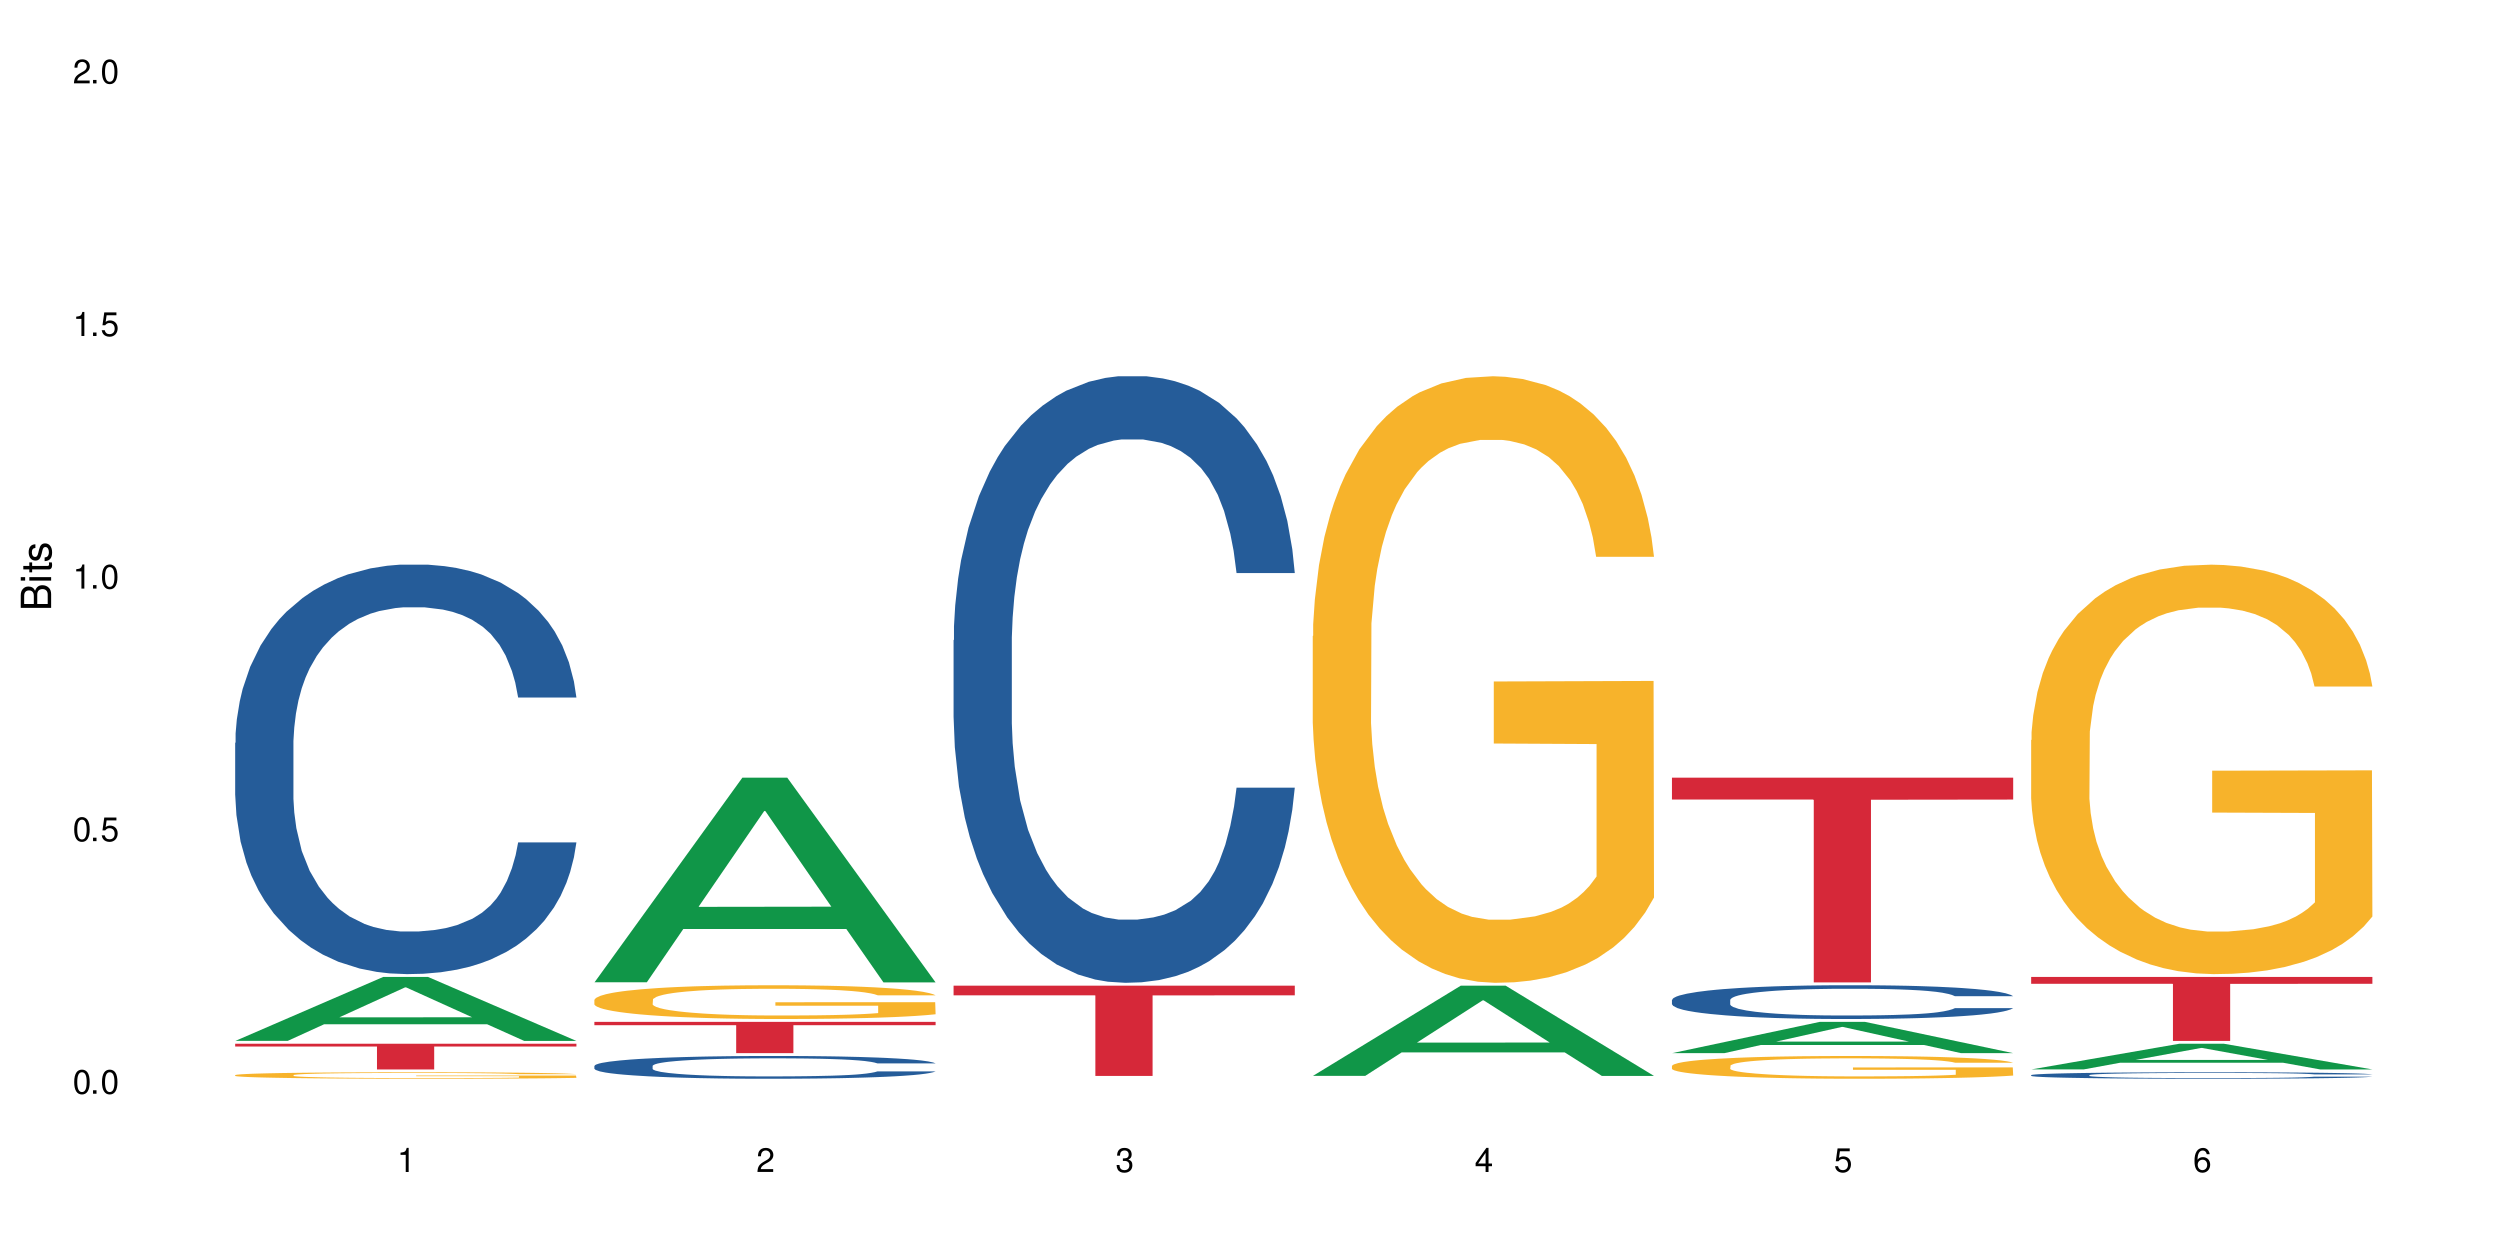 <?xml version="1.0" encoding="UTF-8"?>
<svg xmlns="http://www.w3.org/2000/svg" xmlns:xlink="http://www.w3.org/1999/xlink" width="720" height="360" viewBox="0 0 720 360">
<defs>
<g>
<g id="glyph-0-0">
</g>
<g id="glyph-0-1">
<path d="M 2.641 -6.938 C 2 -6.938 1.422 -6.656 1.078 -6.172 C 0.641 -5.562 0.406 -4.641 0.406 -3.359 C 0.406 -1.016 1.188 0.219 2.641 0.219 C 4.078 0.219 4.859 -1.016 4.859 -3.297 C 4.859 -4.641 4.656 -5.547 4.203 -6.172 C 3.844 -6.656 3.281 -6.938 2.641 -6.938 Z M 2.641 -6.188 C 3.547 -6.188 4 -5.25 4 -3.375 C 4 -1.406 3.562 -0.484 2.625 -0.484 C 1.734 -0.484 1.281 -1.438 1.281 -3.344 C 1.281 -5.25 1.734 -6.188 2.641 -6.188 Z M 2.641 -6.188 "/>
</g>
<g id="glyph-0-2">
<path d="M 1.828 -1 L 0.828 -1 L 0.828 0 L 1.828 0 Z M 1.828 -1 "/>
</g>
<g id="glyph-0-3">
<path d="M 4.562 -6.797 L 1.062 -6.797 L 0.547 -3.094 L 1.328 -3.094 C 1.719 -3.562 2.047 -3.734 2.578 -3.734 C 3.484 -3.734 4.062 -3.109 4.062 -2.094 C 4.062 -1.125 3.484 -0.531 2.578 -0.531 C 1.828 -0.531 1.375 -0.906 1.188 -1.672 L 0.328 -1.672 C 0.453 -1.109 0.547 -0.844 0.75 -0.594 C 1.125 -0.078 1.828 0.219 2.594 0.219 C 3.969 0.219 4.922 -0.781 4.922 -2.219 C 4.922 -3.562 4.031 -4.484 2.719 -4.484 C 2.25 -4.484 1.859 -4.359 1.469 -4.062 L 1.734 -5.969 L 4.562 -5.969 Z M 4.562 -6.797 "/>
</g>
<g id="glyph-0-4">
<path d="M 2.484 -4.938 L 2.484 0 L 3.328 0 L 3.328 -6.938 L 2.766 -6.938 C 2.469 -5.875 2.281 -5.734 0.984 -5.562 L 0.984 -4.938 Z M 2.484 -4.938 "/>
</g>
<g id="glyph-0-5">
<path d="M 4.859 -0.828 L 1.281 -0.828 C 1.359 -1.406 1.672 -1.781 2.5 -2.281 L 3.469 -2.828 C 4.406 -3.344 4.906 -4.062 4.906 -4.906 C 4.906 -5.484 4.672 -6.031 4.266 -6.406 C 3.859 -6.766 3.375 -6.938 2.719 -6.938 C 1.859 -6.938 1.219 -6.625 0.844 -6.031 C 0.609 -5.672 0.5 -5.234 0.484 -4.531 L 1.328 -4.531 C 1.359 -5.016 1.406 -5.281 1.531 -5.516 C 1.75 -5.938 2.188 -6.203 2.703 -6.203 C 3.469 -6.203 4.031 -5.641 4.031 -4.891 C 4.031 -4.344 3.719 -3.859 3.125 -3.516 L 2.234 -3 C 0.812 -2.172 0.406 -1.531 0.328 -0.016 L 4.859 -0.016 Z M 4.859 -0.828 "/>
</g>
<g id="glyph-0-6">
<path d="M 2.125 -3.188 L 2.578 -3.188 C 3.5 -3.188 3.984 -2.766 3.984 -1.922 C 3.984 -1.062 3.469 -0.531 2.594 -0.531 C 1.656 -0.531 1.203 -1 1.156 -2.016 L 0.312 -2.016 C 0.344 -1.453 0.438 -1.094 0.609 -0.781 C 0.953 -0.109 1.625 0.219 2.547 0.219 C 3.953 0.219 4.859 -0.625 4.859 -1.938 C 4.859 -2.828 4.516 -3.297 3.703 -3.594 C 4.344 -3.844 4.656 -4.328 4.656 -5.031 C 4.656 -6.219 3.875 -6.938 2.578 -6.938 C 1.203 -6.938 0.484 -6.172 0.453 -4.703 L 1.297 -4.703 C 1.312 -5.125 1.344 -5.359 1.453 -5.578 C 1.641 -5.969 2.062 -6.203 2.594 -6.203 C 3.344 -6.203 3.797 -5.75 3.797 -5 C 3.797 -4.516 3.609 -4.219 3.25 -4.047 C 3.016 -3.953 2.703 -3.922 2.125 -3.906 Z M 2.125 -3.188 "/>
</g>
<g id="glyph-0-7">
<path d="M 3.141 -1.672 L 3.141 0 L 3.984 0 L 3.984 -1.672 L 4.984 -1.672 L 4.984 -2.438 L 3.984 -2.438 L 3.984 -6.938 L 3.359 -6.938 L 0.266 -2.578 L 0.266 -1.672 Z M 3.141 -2.438 L 1 -2.438 L 3.141 -5.5 Z M 3.141 -2.438 "/>
</g>
<g id="glyph-0-8">
<path d="M 4.781 -5.125 C 4.609 -6.266 3.891 -6.938 2.844 -6.938 C 2.094 -6.938 1.422 -6.578 1.031 -5.953 C 0.594 -5.266 0.406 -4.422 0.406 -3.172 C 0.406 -2 0.578 -1.25 0.984 -0.641 C 1.359 -0.078 1.953 0.219 2.703 0.219 C 3.984 0.219 4.922 -0.75 4.922 -2.094 C 4.922 -3.375 4.062 -4.281 2.844 -4.281 C 2.172 -4.281 1.641 -4.031 1.281 -3.516 C 1.281 -5.234 1.828 -6.188 2.797 -6.188 C 3.391 -6.188 3.797 -5.797 3.938 -5.125 Z M 2.734 -3.531 C 3.547 -3.531 4.062 -2.953 4.062 -2.031 C 4.062 -1.156 3.484 -0.531 2.703 -0.531 C 1.922 -0.531 1.328 -1.188 1.328 -2.078 C 1.328 -2.938 1.906 -3.531 2.734 -3.531 Z M 2.734 -3.531 "/>
</g>
<g id="glyph-1-0">
</g>
<g id="glyph-1-1">
<path d="M 0 -0.953 L 0 -4.891 C 0 -5.719 -0.234 -6.344 -0.734 -6.797 C -1.188 -7.234 -1.812 -7.469 -2.5 -7.469 C -3.547 -7.469 -4.188 -7 -4.625 -5.875 C -4.984 -6.688 -5.625 -7.094 -6.531 -7.094 C -7.172 -7.094 -7.734 -6.859 -8.141 -6.391 C -8.562 -5.922 -8.75 -5.344 -8.75 -4.5 L -8.75 -0.953 Z M -4.984 -2.062 L -7.766 -2.062 L -7.766 -4.219 C -7.766 -4.844 -7.688 -5.203 -7.453 -5.5 C -7.219 -5.812 -6.859 -5.969 -6.375 -5.969 C -5.891 -5.969 -5.531 -5.812 -5.297 -5.5 C -5.062 -5.203 -4.984 -4.844 -4.984 -4.219 Z M -0.984 -2.062 L -4 -2.062 L -4 -4.781 C -4 -5.766 -3.438 -6.359 -2.484 -6.359 C -1.547 -6.359 -0.984 -5.766 -0.984 -4.781 Z M -0.984 -2.062 "/>
</g>
<g id="glyph-1-2">
<path d="M -6.281 -1.797 L -6.281 -0.797 L 0 -0.797 L 0 -1.797 Z M -8.75 -1.797 L -8.75 -0.797 L -7.484 -0.797 L -7.484 -1.797 Z M -8.75 -1.797 "/>
</g>
<g id="glyph-1-3">
<path d="M -6.281 -3.047 L -6.281 -2.016 L -8.016 -2.016 L -8.016 -1.016 L -6.281 -1.016 L -6.281 -0.172 L -5.469 -0.172 L -5.469 -1.016 L -0.719 -1.016 C -0.078 -1.016 0.281 -1.453 0.281 -2.234 C 0.281 -2.5 0.25 -2.719 0.188 -3.047 L -0.641 -3.047 C -0.609 -2.906 -0.594 -2.766 -0.594 -2.562 C -0.594 -2.141 -0.719 -2.016 -1.156 -2.016 L -5.469 -2.016 L -5.469 -3.047 Z M -6.281 -3.047 "/>
</g>
<g id="glyph-1-4">
<path d="M -4.531 -5.25 C -5.766 -5.25 -6.469 -4.422 -6.469 -2.969 C -6.469 -1.516 -5.719 -0.562 -4.547 -0.562 C -3.562 -0.562 -3.094 -1.062 -2.734 -2.562 L -2.516 -3.484 C -2.344 -4.188 -2.094 -4.469 -1.641 -4.469 C -1.047 -4.469 -0.641 -3.875 -0.641 -3 C -0.641 -2.453 -0.797 -2 -1.062 -1.75 C -1.25 -1.594 -1.422 -1.531 -1.875 -1.469 L -1.875 -0.406 C -0.422 -0.453 0.281 -1.266 0.281 -2.922 C 0.281 -4.5 -0.5 -5.516 -1.719 -5.516 C -2.656 -5.516 -3.172 -4.984 -3.469 -3.734 L -3.703 -2.766 C -3.891 -1.953 -4.156 -1.609 -4.594 -1.609 C -5.188 -1.609 -5.547 -2.125 -5.547 -2.938 C -5.547 -3.75 -5.203 -4.172 -4.531 -4.203 Z M -4.531 -5.25 "/>
</g>
</g>
</defs>
<rect x="-72" y="-36" width="864" height="432" fill="rgb(100%, 100%, 100%)" fill-opacity="1"/>
<path fill-rule="nonzero" fill="rgb(6.275%, 58.824%, 28.235%)" fill-opacity="1" d="M 67.73 299.777 L 67.836 299.758 L 110.359 281.363 L 123.273 281.363 L 166.008 299.793 L 150.992 299.793 L 140.281 294.984 L 93.352 294.984 L 82.852 299.777 L 67.73 299.777 L 97.863 292.992 L 135.977 292.977 L 116.973 284.375 L 116.766 284.355 L 116.555 284.41 L 97.758 292.977 L 97.863 292.992 Z M 67.73 299.777 "/>
<path fill-rule="nonzero" fill="rgb(14.51%, 36.078%, 60%)" fill-opacity="1" d="M 67.73 213.93 L 67.852 213.824 L 67.852 211.238 L 68.211 207.141 L 69.051 201.965 L 69.887 198.41 L 72.047 192.047 L 75.043 185.902 L 78.156 181.16 L 80.434 178.359 L 82.473 176.203 L 87.145 172.215 L 90.145 170.164 L 93.379 168.332 L 97.332 166.5 L 100.211 165.422 L 106.684 163.699 L 111.477 162.941 L 115.191 162.621 L 123.223 162.621 L 128.016 163.051 L 131.492 163.59 L 135.324 164.453 L 138.562 165.422 L 144.195 167.793 L 149.227 170.812 L 151.504 172.539 L 155.102 175.879 L 157.855 179.113 L 159.773 181.914 L 161.934 185.902 L 163.848 190.754 L 165.289 196.254 L 166.008 200.887 L 149.227 200.887 L 148.391 196.574 L 147.43 193.234 L 145.633 188.816 L 143.836 185.688 L 141.316 182.562 L 139.039 180.516 L 135.926 178.465 L 133.168 177.172 L 130.293 176.203 L 127.535 175.555 L 122.262 174.91 L 116.148 174.91 L 113.871 175.125 L 109.199 175.988 L 106.684 176.742 L 103.086 178.25 L 100.57 179.652 L 97.574 181.809 L 95.535 183.641 L 93.02 186.441 L 91.223 188.922 L 89.184 192.48 L 87.984 195.176 L 86.906 198.191 L 85.949 201.75 L 85.23 205.523 L 84.75 209.512 L 84.508 213.391 L 84.508 230.102 L 84.75 233.98 L 85.348 238.508 L 86.906 245.086 L 89.184 250.797 L 91.82 255.324 L 94.336 258.559 L 95.777 260.07 L 97.691 261.793 L 100.688 263.949 L 105.004 266.105 L 107.52 266.969 L 111.355 267.832 L 115.312 268.262 L 120.586 268.262 L 125.258 267.832 L 128.375 267.293 L 131.609 266.43 L 136.043 264.598 L 138.801 262.871 L 141.199 260.824 L 142.996 258.773 L 144.195 257.051 L 145.992 253.707 L 147.43 250.043 L 148.508 246.27 L 149.227 242.605 L 166.008 242.605 L 165.289 246.918 L 164.207 251.121 L 163.129 254.246 L 161.453 258.02 L 159.535 261.363 L 156.777 265.137 L 154.5 267.613 L 151.504 270.309 L 148.75 272.359 L 145.754 274.191 L 141.316 276.348 L 138.441 277.426 L 135.324 278.395 L 131.609 279.258 L 126.938 280.012 L 121.902 280.441 L 117.227 280.551 L 112.195 280.336 L 108.48 279.902 L 103.566 278.934 L 97.453 276.992 L 93.02 274.945 L 89.543 272.898 L 86.547 270.742 L 83.191 267.832 L 78.875 263.086 L 76.238 259.422 L 74.441 256.402 L 72.406 252.199 L 70.969 248.426 L 69.289 242.391 L 68.09 234.738 L 67.73 228.809 Z M 67.73 213.93 "/>
<path fill-rule="nonzero" fill="rgb(96.863%, 70.196%, 16.863%)" fill-opacity="1" d="M 67.73 309.613 L 67.852 309.613 L 67.852 309.578 L 68.332 309.5 L 69.527 309.395 L 71.086 309.309 L 72.766 309.238 L 73.844 309.203 L 75.641 309.152 L 77.199 309.113 L 81.152 309.035 L 86.188 308.965 L 88.945 308.934 L 92.059 308.906 L 96.496 308.871 L 98.531 308.859 L 104.766 308.832 L 111.836 308.816 L 119.625 308.812 L 123.223 308.812 L 128.133 308.82 L 134.848 308.84 L 138.68 308.855 L 141.676 308.871 L 144.793 308.895 L 148.629 308.93 L 152.223 308.969 L 155.102 309.012 L 157.977 309.062 L 160.375 309.117 L 162.41 309.176 L 164.207 309.25 L 165.289 309.309 L 166.008 309.367 L 149.348 309.367 L 148.391 309.309 L 147.309 309.262 L 145.512 309.207 L 143.715 309.164 L 141.918 309.133 L 138.562 309.09 L 135.684 309.062 L 132.09 309.035 L 128.613 309.023 L 124.66 309.012 L 122.262 309.008 L 115.91 309.008 L 110.156 309.02 L 106.801 309.035 L 104.406 309.047 L 101.047 309.074 L 99.012 309.094 L 97.812 309.105 L 94.219 309.16 L 91.82 309.207 L 90.504 309.242 L 88.824 309.293 L 87.625 309.336 L 86.309 309.406 L 85.59 309.457 L 84.629 309.574 L 84.508 309.883 L 84.871 309.945 L 85.59 310.016 L 86.547 310.078 L 87.984 310.145 L 89.422 310.191 L 91.941 310.258 L 94.098 310.305 L 95.777 310.332 L 99.012 310.379 L 100.328 310.395 L 103.445 310.426 L 106.684 310.449 L 110.637 310.469 L 113.633 310.48 L 118.426 310.488 L 124.539 310.488 L 131.73 310.48 L 136.285 310.465 L 139.398 310.453 L 141.438 310.438 L 143.953 310.422 L 145.754 310.402 L 147.43 310.383 L 149.469 310.355 L 149.469 309.945 L 119.863 309.945 L 119.863 309.754 L 165.887 309.75 L 166.008 310.422 L 163.488 310.465 L 160.375 310.512 L 157.379 310.547 L 154.262 310.574 L 149.828 310.605 L 146.23 310.629 L 140.719 310.652 L 135.684 310.668 L 130.41 310.676 L 125.738 310.684 L 120.223 310.684 L 115.312 310.68 L 110.039 310.672 L 105.844 310.656 L 102.008 310.641 L 98.172 310.617 L 93.379 310.582 L 90.262 310.551 L 87.027 310.516 L 83.789 310.473 L 80.914 310.426 L 78.996 310.391 L 77.078 310.352 L 75.043 310.301 L 73.125 310.242 L 71.688 310.188 L 70.367 310.129 L 69.41 310.07 L 68.449 309.996 L 67.969 309.934 L 67.73 309.879 Z M 67.73 309.613 "/>
<path fill-rule="nonzero" fill="rgb(83.922%, 15.686%, 22.353%)" fill-opacity="1" d="M 67.73 300.605 L 166.008 300.605 L 166.008 301.398 L 125.047 301.406 L 125.047 308 L 108.57 308 L 108.57 301.41 L 108.332 301.398 L 67.73 301.398 Z M 67.73 300.605 "/>
<path fill-rule="nonzero" fill="rgb(6.275%, 58.824%, 28.235%)" fill-opacity="1" d="M 171.18 282.883 L 171.285 282.828 L 213.809 223.961 L 226.723 223.961 L 269.453 282.938 L 254.441 282.938 L 243.73 267.543 L 196.797 267.543 L 186.297 282.883 L 171.18 282.883 L 201.312 261.176 L 239.426 261.121 L 220.422 233.598 L 220.211 233.539 L 220 233.707 L 201.207 261.121 L 201.312 261.176 Z M 171.18 282.883 "/>
<path fill-rule="nonzero" fill="rgb(14.51%, 36.078%, 60%)" fill-opacity="1" d="M 171.18 306.977 L 171.297 306.969 L 171.297 306.828 L 171.66 306.598 L 172.496 306.312 L 173.336 306.113 L 175.492 305.758 L 178.488 305.418 L 181.605 305.152 L 183.883 304.996 L 185.922 304.879 L 190.594 304.656 L 193.59 304.543 L 196.828 304.438 L 200.781 304.336 L 203.656 304.277 L 210.129 304.18 L 214.922 304.141 L 218.641 304.121 L 226.668 304.121 L 231.461 304.145 L 234.938 304.176 L 238.773 304.223 L 242.008 304.277 L 247.641 304.41 L 252.676 304.578 L 254.953 304.672 L 258.547 304.859 L 261.305 305.039 L 263.223 305.195 L 265.379 305.418 L 267.297 305.688 L 268.734 305.992 L 269.453 306.25 L 252.676 306.25 L 251.836 306.012 L 250.879 305.824 L 249.082 305.578 L 247.281 305.406 L 244.766 305.23 L 242.488 305.117 L 239.371 305.004 L 236.617 304.93 L 233.738 304.879 L 230.984 304.84 L 225.711 304.805 L 219.598 304.805 L 217.32 304.816 L 212.645 304.863 L 210.129 304.906 L 206.535 304.992 L 204.016 305.07 L 201.02 305.188 L 198.984 305.289 L 196.469 305.445 L 194.668 305.586 L 192.633 305.781 L 191.434 305.934 L 190.355 306.102 L 189.395 306.297 L 188.676 306.508 L 188.199 306.73 L 187.957 306.945 L 187.957 307.875 L 188.199 308.094 L 188.797 308.344 L 190.355 308.711 L 192.633 309.027 L 195.27 309.281 L 197.785 309.461 L 199.223 309.543 L 201.141 309.641 L 204.137 309.762 L 208.453 309.879 L 210.969 309.93 L 214.805 309.977 L 218.758 310 L 224.031 310 L 228.707 309.977 L 231.82 309.945 L 235.059 309.898 L 239.492 309.797 L 242.25 309.699 L 244.645 309.586 L 246.445 309.473 L 247.641 309.375 L 249.441 309.191 L 250.879 308.984 L 251.957 308.777 L 252.676 308.57 L 269.453 308.57 L 268.734 308.812 L 267.656 309.047 L 266.578 309.219 L 264.898 309.43 L 262.984 309.617 L 260.227 309.824 L 257.949 309.965 L 254.953 310.113 L 252.195 310.227 L 249.199 310.328 L 244.766 310.449 L 241.891 310.512 L 238.773 310.562 L 235.059 310.613 L 230.383 310.652 L 225.352 310.68 L 220.676 310.684 L 215.645 310.672 L 211.926 310.648 L 207.012 310.594 L 200.902 310.484 L 196.469 310.371 L 192.992 310.258 L 189.996 310.137 L 186.641 309.977 L 182.324 309.711 L 179.688 309.508 L 177.891 309.34 L 175.852 309.105 L 174.414 308.895 L 172.738 308.559 L 171.539 308.133 L 171.18 307.805 Z M 171.18 306.977 "/>
<path fill-rule="nonzero" fill="rgb(96.863%, 70.196%, 16.863%)" fill-opacity="1" d="M 171.18 287.918 L 171.297 287.906 L 171.297 287.73 L 171.777 287.332 L 172.977 286.781 L 174.535 286.328 L 176.211 285.973 L 177.293 285.785 L 179.09 285.52 L 180.648 285.324 L 184.602 284.922 L 189.637 284.551 L 192.391 284.391 L 195.508 284.238 L 199.941 284.07 L 201.98 284.008 L 208.211 283.867 L 215.281 283.777 L 223.074 283.75 L 226.668 283.762 L 231.582 283.797 L 238.293 283.895 L 242.129 283.984 L 245.125 284.07 L 248.242 284.188 L 252.078 284.363 L 255.672 284.578 L 258.547 284.789 L 261.426 285.059 L 263.82 285.34 L 265.859 285.652 L 267.656 286.023 L 268.734 286.336 L 269.453 286.648 L 252.797 286.648 L 251.836 286.336 L 250.758 286.098 L 248.961 285.805 L 247.164 285.59 L 245.363 285.422 L 242.008 285.191 L 239.133 285.047 L 235.539 284.922 L 232.062 284.844 L 228.105 284.789 L 225.711 284.773 L 219.359 284.773 L 213.605 284.836 L 210.25 284.906 L 207.852 284.977 L 204.496 285.109 L 202.461 285.219 L 201.262 285.289 L 197.664 285.562 L 195.27 285.812 L 193.949 285.98 L 192.273 286.246 L 191.074 286.488 L 189.754 286.844 L 189.035 287.109 L 188.078 287.711 L 187.957 289.309 L 188.316 289.648 L 189.035 290.012 L 189.996 290.332 L 191.434 290.668 L 192.871 290.926 L 195.387 291.273 L 197.547 291.504 L 199.223 291.656 L 202.461 291.895 L 203.777 291.973 L 206.895 292.133 L 210.129 292.258 L 214.086 292.363 L 217.082 292.418 L 221.875 292.461 L 227.988 292.461 L 235.18 292.41 L 239.73 292.34 L 242.848 292.266 L 244.887 292.207 L 247.402 292.109 L 249.199 292.02 L 250.879 291.922 L 252.914 291.77 L 252.914 289.648 L 223.312 289.641 L 223.312 288.645 L 269.336 288.637 L 269.453 292.109 L 266.938 292.348 L 263.82 292.578 L 260.824 292.754 L 257.711 292.906 L 253.273 293.074 L 249.68 293.184 L 244.168 293.305 L 239.133 293.387 L 233.859 293.441 L 229.184 293.465 L 223.672 293.477 L 218.758 293.457 L 213.484 293.402 L 209.289 293.332 L 205.457 293.246 L 201.621 293.129 L 196.828 292.941 L 193.711 292.793 L 190.473 292.605 L 187.238 292.383 L 184.363 292.145 L 182.445 291.957 L 180.527 291.742 L 178.488 291.477 L 176.57 291.176 L 175.133 290.898 L 173.816 290.59 L 172.855 290.297 L 171.898 289.898 L 171.418 289.578 L 171.18 289.301 Z M 171.18 287.918 "/>
<path fill-rule="nonzero" fill="rgb(83.922%, 15.686%, 22.353%)" fill-opacity="1" d="M 171.18 294.289 L 269.453 294.289 L 269.453 295.254 L 228.496 295.262 L 228.496 303.309 L 212.02 303.309 L 212.02 295.27 L 211.777 295.254 L 171.18 295.254 Z M 171.18 294.289 "/>
<path fill-rule="nonzero" fill="rgb(14.51%, 36.078%, 60%)" fill-opacity="1" d="M 274.629 184.367 L 274.746 184.207 L 274.746 180.375 L 275.105 174.309 L 275.945 166.641 L 276.785 161.371 L 278.941 151.949 L 281.938 142.848 L 285.055 135.824 L 287.332 131.672 L 289.367 128.477 L 294.043 122.566 L 297.039 119.535 L 300.273 116.82 L 304.23 114.105 L 307.105 112.508 L 313.578 109.953 L 318.371 108.836 L 322.086 108.355 L 330.117 108.355 L 334.91 108.996 L 338.387 109.793 L 342.223 111.07 L 345.457 112.508 L 351.09 116.02 L 356.125 120.492 L 358.402 123.047 L 361.996 127.996 L 364.754 132.789 L 366.672 136.941 L 368.828 142.848 L 370.746 150.035 L 372.184 158.18 L 372.902 165.047 L 356.125 165.047 L 355.285 158.656 L 354.324 153.707 L 352.527 147.16 L 350.73 142.531 L 348.215 137.898 L 345.938 134.863 L 342.82 131.832 L 340.062 129.914 L 337.188 128.477 L 334.43 127.52 L 329.156 126.559 L 323.047 126.559 L 320.77 126.879 L 316.094 128.156 L 313.578 129.273 L 309.98 131.512 L 307.465 133.586 L 304.469 136.781 L 302.434 139.496 L 299.914 143.648 L 298.117 147.32 L 296.078 152.59 L 294.883 156.582 L 293.801 161.055 L 292.844 166.324 L 292.125 171.914 L 291.645 177.82 L 291.406 183.57 L 291.406 208.32 L 291.645 214.07 L 292.246 220.777 L 293.801 230.52 L 296.078 238.98 L 298.715 245.688 L 301.234 250.48 L 302.672 252.715 L 304.59 255.27 L 307.586 258.465 L 311.898 261.656 L 314.418 262.938 L 318.25 264.215 L 322.207 264.852 L 327.48 264.852 L 332.152 264.215 L 335.27 263.414 L 338.508 262.137 L 342.941 259.422 L 345.695 256.867 L 348.094 253.832 L 349.891 250.801 L 351.09 248.246 L 352.887 243.293 L 354.324 237.863 L 355.406 232.273 L 356.125 226.848 L 372.902 226.848 L 372.184 233.234 L 371.105 239.461 L 370.027 244.094 L 368.348 249.68 L 366.43 254.633 L 363.676 260.223 L 361.398 263.895 L 358.402 267.887 L 355.645 270.922 L 352.648 273.637 L 348.215 276.828 L 345.336 278.426 L 342.223 279.863 L 338.508 281.141 L 333.832 282.258 L 328.797 282.898 L 324.125 283.055 L 319.09 282.738 L 315.375 282.098 L 310.461 280.66 L 304.348 277.785 L 299.914 274.754 L 296.438 271.719 L 293.441 268.523 L 290.086 264.215 L 285.773 257.188 L 283.137 251.758 L 281.34 247.285 L 279.301 241.059 L 277.863 235.469 L 276.184 226.527 L 274.988 215.188 L 274.629 206.406 Z M 274.629 184.367 "/>
<path fill-rule="nonzero" fill="rgb(83.922%, 15.686%, 22.353%)" fill-opacity="1" d="M 274.629 283.871 L 372.902 283.871 L 372.902 286.652 L 331.945 286.676 L 331.945 309.871 L 315.465 309.871 L 315.465 286.703 L 315.227 286.652 L 274.629 286.652 Z M 274.629 283.871 "/>
<path fill-rule="nonzero" fill="rgb(6.275%, 58.824%, 28.235%)" fill-opacity="1" d="M 378.074 309.848 L 378.18 309.824 L 420.703 283.871 L 433.617 283.871 L 476.352 309.871 L 461.336 309.871 L 450.625 303.082 L 403.695 303.082 L 393.195 309.848 L 378.074 309.848 L 408.207 300.277 L 446.32 300.25 L 427.316 288.117 L 427.109 288.094 L 426.898 288.168 L 408.105 300.25 L 408.207 300.277 Z M 378.074 309.848 "/>
<path fill-rule="nonzero" fill="rgb(96.863%, 70.196%, 16.863%)" fill-opacity="1" d="M 378.074 183.184 L 378.195 183.023 L 378.195 179.832 L 378.676 172.652 L 379.871 162.762 L 381.43 154.625 L 383.109 148.242 L 384.188 144.891 L 385.984 140.105 L 387.543 136.594 L 391.496 129.414 L 396.531 122.715 L 399.289 119.844 L 402.402 117.129 L 406.84 114.098 L 408.875 112.984 L 415.109 110.43 L 422.18 108.836 L 429.969 108.355 L 433.566 108.516 L 438.48 109.152 L 445.191 110.91 L 449.023 112.504 L 452.02 114.098 L 455.137 116.172 L 458.973 119.363 L 462.566 123.191 L 465.445 127.023 L 468.32 131.809 L 470.719 136.914 L 472.754 142.5 L 474.555 149.199 L 475.633 154.781 L 476.352 160.367 L 459.691 160.367 L 458.734 154.781 L 457.652 150.477 L 455.855 145.211 L 454.059 141.383 L 452.262 138.352 L 448.906 134.203 L 446.027 131.648 L 442.434 129.414 L 438.957 127.98 L 435.004 127.023 L 432.605 126.703 L 426.254 126.703 L 420.5 127.82 L 417.145 129.098 L 414.75 130.371 L 411.395 132.766 L 409.355 134.68 L 408.156 135.957 L 404.562 140.902 L 402.164 145.371 L 400.848 148.402 L 399.168 153.188 L 397.969 157.496 L 396.652 163.879 L 395.934 168.664 L 394.973 179.512 L 394.855 208.23 L 395.215 214.293 L 395.934 220.836 L 396.891 226.578 L 398.328 232.641 L 399.766 237.266 L 402.285 243.488 L 404.441 247.637 L 406.121 250.352 L 409.355 254.656 L 410.672 256.094 L 413.789 258.965 L 417.027 261.199 L 420.98 263.113 L 423.977 264.07 L 428.77 264.867 L 434.883 264.867 L 442.074 263.91 L 446.629 262.637 L 449.746 261.359 L 451.781 260.242 L 454.297 258.488 L 456.098 256.891 L 457.773 255.137 L 459.812 252.426 L 459.812 214.293 L 430.211 214.133 L 430.211 196.266 L 476.23 196.105 L 476.352 258.488 L 473.832 262.793 L 470.719 266.941 L 467.723 270.133 L 464.605 272.848 L 460.172 275.879 L 456.574 277.793 L 451.062 280.023 L 446.027 281.461 L 440.754 282.418 L 436.082 282.898 L 430.57 283.055 L 425.656 282.738 L 420.383 281.781 L 416.188 280.504 L 412.352 278.91 L 408.516 276.836 L 403.723 273.484 L 400.605 270.773 L 397.371 267.422 L 394.133 263.434 L 391.258 259.125 L 389.34 255.773 L 387.422 251.945 L 385.387 247.16 L 383.469 241.734 L 382.031 236.789 L 380.711 231.203 L 379.754 225.941 L 378.793 218.762 L 378.316 213.016 L 378.074 208.07 Z M 378.074 183.184 "/>
<path fill-rule="nonzero" fill="rgb(6.275%, 58.824%, 28.235%)" fill-opacity="1" d="M 481.523 303.301 L 481.629 303.293 L 524.152 294.289 L 537.066 294.289 L 579.797 303.309 L 564.785 303.309 L 554.074 300.953 L 507.141 300.953 L 496.641 303.301 L 481.523 303.301 L 511.656 299.98 L 549.77 299.973 L 530.766 295.762 L 530.555 295.754 L 530.348 295.777 L 511.551 299.973 L 511.656 299.98 Z M 481.523 303.301 "/>
<path fill-rule="nonzero" fill="rgb(14.51%, 36.078%, 60%)" fill-opacity="1" d="M 481.523 287.98 L 481.645 287.973 L 481.645 287.762 L 482.004 287.422 L 482.84 286.996 L 483.68 286.703 L 485.836 286.18 L 488.832 285.672 L 491.949 285.281 L 494.227 285.051 L 496.266 284.871 L 500.938 284.543 L 503.934 284.375 L 507.172 284.223 L 511.125 284.07 L 514 283.984 L 520.473 283.84 L 525.27 283.777 L 528.984 283.75 L 537.012 283.75 L 541.809 283.789 L 545.281 283.832 L 549.117 283.902 L 552.352 283.984 L 557.984 284.18 L 563.02 284.426 L 565.297 284.57 L 568.891 284.844 L 571.648 285.113 L 573.566 285.344 L 575.723 285.672 L 577.641 286.07 L 579.078 286.523 L 579.797 286.906 L 563.02 286.906 L 562.18 286.551 L 561.223 286.277 L 559.426 285.91 L 557.625 285.652 L 555.109 285.395 L 552.832 285.227 L 549.715 285.059 L 546.961 284.953 L 544.082 284.871 L 541.328 284.816 L 536.055 284.766 L 529.941 284.766 L 527.664 284.781 L 522.992 284.855 L 520.473 284.914 L 516.879 285.039 L 514.363 285.156 L 511.367 285.332 L 509.328 285.484 L 506.812 285.715 L 505.012 285.922 L 502.977 286.215 L 501.777 286.438 L 500.699 286.684 L 499.738 286.977 L 499.02 287.289 L 498.543 287.617 L 498.301 287.938 L 498.301 289.316 L 498.543 289.637 L 499.141 290.008 L 500.699 290.551 L 502.977 291.023 L 505.613 291.395 L 508.129 291.66 L 509.566 291.785 L 511.484 291.93 L 514.48 292.105 L 518.797 292.285 L 521.312 292.355 L 525.148 292.426 L 529.102 292.461 L 534.375 292.461 L 539.051 292.426 L 542.168 292.383 L 545.402 292.312 L 549.836 292.16 L 552.594 292.016 L 554.988 291.848 L 556.789 291.68 L 557.984 291.539 L 559.785 291.262 L 561.223 290.961 L 562.301 290.648 L 563.02 290.348 L 579.797 290.348 L 579.078 290.703 L 578 291.047 L 576.922 291.305 L 575.246 291.617 L 573.328 291.895 L 570.57 292.203 L 568.293 292.41 L 565.297 292.629 L 562.539 292.801 L 559.543 292.949 L 555.109 293.129 L 552.234 293.219 L 549.117 293.297 L 545.402 293.367 L 540.727 293.43 L 535.695 293.465 L 531.02 293.477 L 525.988 293.457 L 522.27 293.422 L 517.359 293.34 L 511.246 293.184 L 506.812 293.012 L 503.336 292.844 L 500.34 292.668 L 496.984 292.426 L 492.668 292.035 L 490.031 291.734 L 488.234 291.484 L 486.195 291.137 L 484.758 290.828 L 483.082 290.328 L 481.883 289.699 L 481.523 289.207 Z M 481.523 287.98 "/>
<path fill-rule="nonzero" fill="rgb(96.863%, 70.196%, 16.863%)" fill-opacity="1" d="M 481.523 306.934 L 481.645 306.926 L 481.645 306.805 L 482.121 306.535 L 483.32 306.164 L 484.879 305.859 L 486.555 305.621 L 487.637 305.492 L 489.434 305.312 L 490.992 305.184 L 494.945 304.914 L 499.98 304.66 L 502.734 304.551 L 505.852 304.449 L 510.285 304.336 L 512.324 304.297 L 518.555 304.199 L 525.629 304.141 L 533.418 304.121 L 537.012 304.129 L 541.926 304.152 L 548.637 304.219 L 552.473 304.277 L 555.469 304.336 L 558.586 304.414 L 562.422 304.535 L 566.016 304.68 L 568.891 304.824 L 571.77 305.004 L 574.164 305.195 L 576.203 305.402 L 578 305.656 L 579.078 305.863 L 579.797 306.074 L 563.141 306.074 L 562.18 305.863 L 561.102 305.703 L 559.305 305.504 L 557.508 305.363 L 555.711 305.246 L 552.352 305.094 L 549.477 304.996 L 545.883 304.914 L 542.406 304.859 L 538.449 304.824 L 536.055 304.809 L 529.703 304.809 L 523.949 304.852 L 520.594 304.898 L 518.195 304.949 L 514.84 305.039 L 512.805 305.109 L 511.605 305.156 L 508.008 305.344 L 505.613 305.512 L 504.293 305.625 L 502.617 305.805 L 501.418 305.969 L 500.098 306.207 L 499.379 306.387 L 498.422 306.793 L 498.301 307.871 L 498.66 308.102 L 499.379 308.348 L 500.34 308.562 L 501.777 308.789 L 503.215 308.965 L 505.73 309.199 L 507.891 309.352 L 509.566 309.457 L 512.805 309.617 L 514.121 309.672 L 517.238 309.777 L 520.473 309.863 L 524.43 309.934 L 527.426 309.969 L 532.219 310 L 538.332 310 L 545.523 309.965 L 550.078 309.918 L 553.191 309.867 L 555.23 309.828 L 557.746 309.762 L 559.543 309.699 L 561.223 309.637 L 563.258 309.531 L 563.258 308.102 L 533.656 308.094 L 533.656 307.422 L 579.68 307.418 L 579.797 309.762 L 577.281 309.922 L 574.164 310.078 L 571.168 310.199 L 568.055 310.301 L 563.617 310.414 L 560.023 310.484 L 554.512 310.57 L 549.477 310.625 L 544.203 310.66 L 539.531 310.68 L 534.016 310.684 L 529.102 310.672 L 523.828 310.637 L 519.637 310.586 L 515.801 310.527 L 511.965 310.449 L 507.172 310.324 L 504.055 310.223 L 500.82 310.098 L 497.582 309.945 L 494.707 309.785 L 492.789 309.66 L 490.871 309.516 L 488.832 309.336 L 486.918 309.133 L 485.477 308.945 L 484.16 308.734 L 483.199 308.539 L 482.242 308.27 L 481.762 308.051 L 481.523 307.867 Z M 481.523 306.934 "/>
<path fill-rule="nonzero" fill="rgb(83.922%, 15.686%, 22.353%)" fill-opacity="1" d="M 481.523 223.961 L 579.797 223.961 L 579.797 230.273 L 538.84 230.328 L 538.84 282.938 L 522.363 282.938 L 522.363 230.383 L 522.121 230.273 L 481.523 230.273 Z M 481.523 223.961 "/>
<path fill-rule="nonzero" fill="rgb(6.275%, 58.824%, 28.235%)" fill-opacity="1" d="M 584.973 307.992 L 585.074 307.984 L 627.598 300.605 L 640.512 300.605 L 683.246 308 L 668.23 308 L 657.523 306.07 L 610.59 306.07 L 600.09 307.992 L 584.973 307.992 L 615.105 305.27 L 653.219 305.266 L 634.215 301.812 L 634.004 301.809 L 633.793 301.828 L 615 305.266 L 615.105 305.27 Z M 584.973 307.992 "/>
<path fill-rule="nonzero" fill="rgb(14.51%, 36.078%, 60%)" fill-opacity="1" d="M 584.973 309.625 L 585.09 309.625 L 585.09 309.582 L 585.449 309.52 L 586.289 309.438 L 587.129 309.379 L 589.285 309.277 L 592.281 309.18 L 595.398 309.105 L 597.676 309.062 L 599.711 309.027 L 604.387 308.965 L 607.383 308.93 L 610.617 308.902 L 614.574 308.871 L 617.449 308.855 L 623.922 308.828 L 628.715 308.816 L 632.43 308.812 L 640.461 308.812 L 645.254 308.816 L 648.73 308.828 L 652.566 308.84 L 655.801 308.855 L 661.434 308.895 L 666.469 308.941 L 668.746 308.969 L 672.34 309.023 L 675.098 309.074 L 677.016 309.117 L 679.172 309.18 L 681.09 309.258 L 682.527 309.344 L 683.246 309.418 L 666.469 309.418 L 665.629 309.352 L 664.672 309.297 L 662.871 309.227 L 661.074 309.176 L 658.559 309.129 L 656.281 309.094 L 653.164 309.062 L 650.406 309.043 L 647.531 309.027 L 644.773 309.016 L 639.504 309.008 L 631.113 309.008 L 626.438 309.023 L 623.922 309.035 L 620.328 309.059 L 617.809 309.082 L 614.812 309.117 L 612.777 309.145 L 610.258 309.191 L 608.461 309.23 L 606.426 309.285 L 605.227 309.328 L 604.148 309.375 L 603.188 309.434 L 602.469 309.492 L 601.988 309.555 L 601.75 309.617 L 601.75 309.883 L 601.988 309.945 L 602.59 310.016 L 604.148 310.121 L 606.426 310.211 L 609.059 310.285 L 611.578 310.336 L 613.016 310.359 L 614.934 310.387 L 617.93 310.422 L 622.242 310.453 L 624.762 310.469 L 628.598 310.48 L 632.551 310.488 L 637.824 310.488 L 642.5 310.48 L 645.613 310.473 L 648.852 310.461 L 653.285 310.43 L 656.043 310.402 L 658.438 310.371 L 660.234 310.34 L 661.434 310.312 L 663.23 310.258 L 664.672 310.199 L 665.75 310.141 L 666.469 310.082 L 683.246 310.082 L 682.527 310.148 L 681.449 310.215 L 680.371 310.266 L 678.691 310.324 L 676.773 310.379 L 674.02 310.438 L 671.742 310.477 L 668.746 310.52 L 665.988 310.555 L 662.992 310.582 L 658.559 310.617 L 655.68 310.633 L 652.566 310.648 L 648.852 310.664 L 644.176 310.676 L 639.141 310.684 L 634.469 310.684 L 629.434 310.68 L 625.719 310.672 L 620.805 310.656 L 614.695 310.629 L 610.258 310.594 L 606.785 310.562 L 603.789 310.527 L 600.43 310.48 L 596.117 310.406 L 593.48 310.348 L 591.684 310.301 L 589.645 310.234 L 588.207 310.172 L 586.527 310.078 L 585.332 309.957 L 584.973 309.863 Z M 584.973 309.625 "/>
<path fill-rule="nonzero" fill="rgb(96.863%, 70.196%, 16.863%)" fill-opacity="1" d="M 584.973 213.129 L 585.09 213.023 L 585.09 210.867 L 585.57 206.023 L 586.77 199.344 L 588.328 193.852 L 590.004 189.543 L 591.082 187.281 L 592.883 184.051 L 594.438 181.684 L 598.395 176.836 L 603.426 172.312 L 606.184 170.375 L 609.301 168.543 L 613.734 166.496 L 615.773 165.742 L 622.004 164.02 L 629.074 162.941 L 636.867 162.621 L 640.461 162.727 L 645.375 163.16 L 652.086 164.344 L 655.922 165.422 L 658.918 166.496 L 662.035 167.898 L 665.867 170.051 L 669.465 172.637 L 672.34 175.219 L 675.215 178.453 L 677.613 181.898 L 679.652 185.668 L 681.449 190.191 L 682.527 193.961 L 683.246 197.73 L 666.586 197.73 L 665.629 193.961 L 664.551 191.051 L 662.754 187.5 L 660.953 184.914 L 659.156 182.867 L 655.801 180.066 L 652.926 178.344 L 649.328 176.836 L 645.855 175.867 L 641.898 175.219 L 639.504 175.004 L 633.148 175.004 L 627.398 175.758 L 624.043 176.621 L 621.645 177.48 L 618.289 179.098 L 616.25 180.391 L 615.055 181.25 L 611.457 184.59 L 609.059 187.605 L 607.742 189.652 L 606.062 192.883 L 604.867 195.793 L 603.547 200.098 L 602.828 203.328 L 601.871 210.652 L 601.75 230.039 L 602.109 234.133 L 602.828 238.547 L 603.789 242.426 L 605.227 246.516 L 606.664 249.641 L 609.18 253.84 L 611.336 256.641 L 613.016 258.473 L 616.25 261.379 L 617.57 262.348 L 620.688 264.289 L 623.922 265.797 L 627.875 267.09 L 630.871 267.734 L 635.668 268.273 L 641.777 268.273 L 648.969 267.625 L 653.523 266.766 L 656.641 265.902 L 658.676 265.148 L 661.195 263.965 L 662.992 262.887 L 664.672 261.703 L 666.707 259.871 L 666.707 234.133 L 637.105 234.023 L 637.105 221.961 L 683.125 221.855 L 683.246 263.965 L 680.73 266.871 L 677.613 269.672 L 674.617 271.828 L 671.5 273.656 L 667.066 275.703 L 663.473 276.996 L 657.957 278.504 L 652.926 279.473 L 647.652 280.121 L 642.977 280.441 L 637.465 280.551 L 632.551 280.336 L 627.277 279.688 L 623.082 278.828 L 619.246 277.75 L 615.414 276.352 L 610.617 274.09 L 607.504 272.258 L 604.266 269.996 L 601.031 267.305 L 598.156 264.395 L 596.238 262.133 L 594.32 259.551 L 592.281 256.316 L 590.363 252.656 L 588.926 249.316 L 587.609 245.547 L 586.648 241.992 L 585.691 237.148 L 585.211 233.27 L 584.973 229.934 Z M 584.973 213.129 "/>
<path fill-rule="nonzero" fill="rgb(83.922%, 15.686%, 22.353%)" fill-opacity="1" d="M 584.973 281.363 L 683.246 281.363 L 683.246 283.336 L 642.289 283.352 L 642.289 299.793 L 625.809 299.793 L 625.809 283.371 L 625.57 283.336 L 584.973 283.336 Z M 584.973 281.363 "/>
<g fill="rgb(0%, 0%, 0%)" fill-opacity="1">
<use xlink:href="#glyph-0-1" x="20.965" y="314.993"/>
<use xlink:href="#glyph-0-2" x="25.965" y="314.993"/>
<use xlink:href="#glyph-0-1" x="28.965" y="314.993"/>
</g>
<g fill="rgb(0%, 0%, 0%)" fill-opacity="1">
<use xlink:href="#glyph-0-1" x="20.965" y="242.251"/>
<use xlink:href="#glyph-0-2" x="25.965" y="242.251"/>
<use xlink:href="#glyph-0-3" x="28.965" y="242.251"/>
</g>
<g fill="rgb(0%, 0%, 0%)" fill-opacity="1">
<use xlink:href="#glyph-0-4" x="20.965" y="169.509"/>
<use xlink:href="#glyph-0-2" x="25.965" y="169.509"/>
<use xlink:href="#glyph-0-1" x="28.965" y="169.509"/>
</g>
<g fill="rgb(0%, 0%, 0%)" fill-opacity="1">
<use xlink:href="#glyph-0-4" x="20.965" y="96.767"/>
<use xlink:href="#glyph-0-2" x="25.965" y="96.767"/>
<use xlink:href="#glyph-0-3" x="28.965" y="96.767"/>
</g>
<g fill="rgb(0%, 0%, 0%)" fill-opacity="1">
<use xlink:href="#glyph-0-5" x="20.965" y="24.024"/>
<use xlink:href="#glyph-0-2" x="25.965" y="24.024"/>
<use xlink:href="#glyph-0-1" x="28.965" y="24.024"/>
</g>
<g fill="rgb(0%, 0%, 0%)" fill-opacity="1">
<use xlink:href="#glyph-0-4" x="114.367" y="337.532"/>
</g>
<g fill="rgb(0%, 0%, 0%)" fill-opacity="1">
<use xlink:href="#glyph-0-5" x="217.816" y="337.532"/>
</g>
<g fill="rgb(0%, 0%, 0%)" fill-opacity="1">
<use xlink:href="#glyph-0-6" x="321.266" y="337.532"/>
</g>
<g fill="rgb(0%, 0%, 0%)" fill-opacity="1">
<use xlink:href="#glyph-0-7" x="424.711" y="337.532"/>
</g>
<g fill="rgb(0%, 0%, 0%)" fill-opacity="1">
<use xlink:href="#glyph-0-3" x="528.16" y="337.532"/>
</g>
<g fill="rgb(0%, 0%, 0%)" fill-opacity="1">
<use xlink:href="#glyph-0-8" x="631.609" y="337.532"/>
</g>
<g fill="rgb(0%, 0%, 0%)" fill-opacity="1">
<use xlink:href="#glyph-1-1" x="14.725" y="176.012"/>
<use xlink:href="#glyph-1-2" x="14.725" y="168.012"/>
<use xlink:href="#glyph-1-3" x="14.725" y="165.012"/>
<use xlink:href="#glyph-1-4" x="14.725" y="162.012"/>
</g>
</svg>
